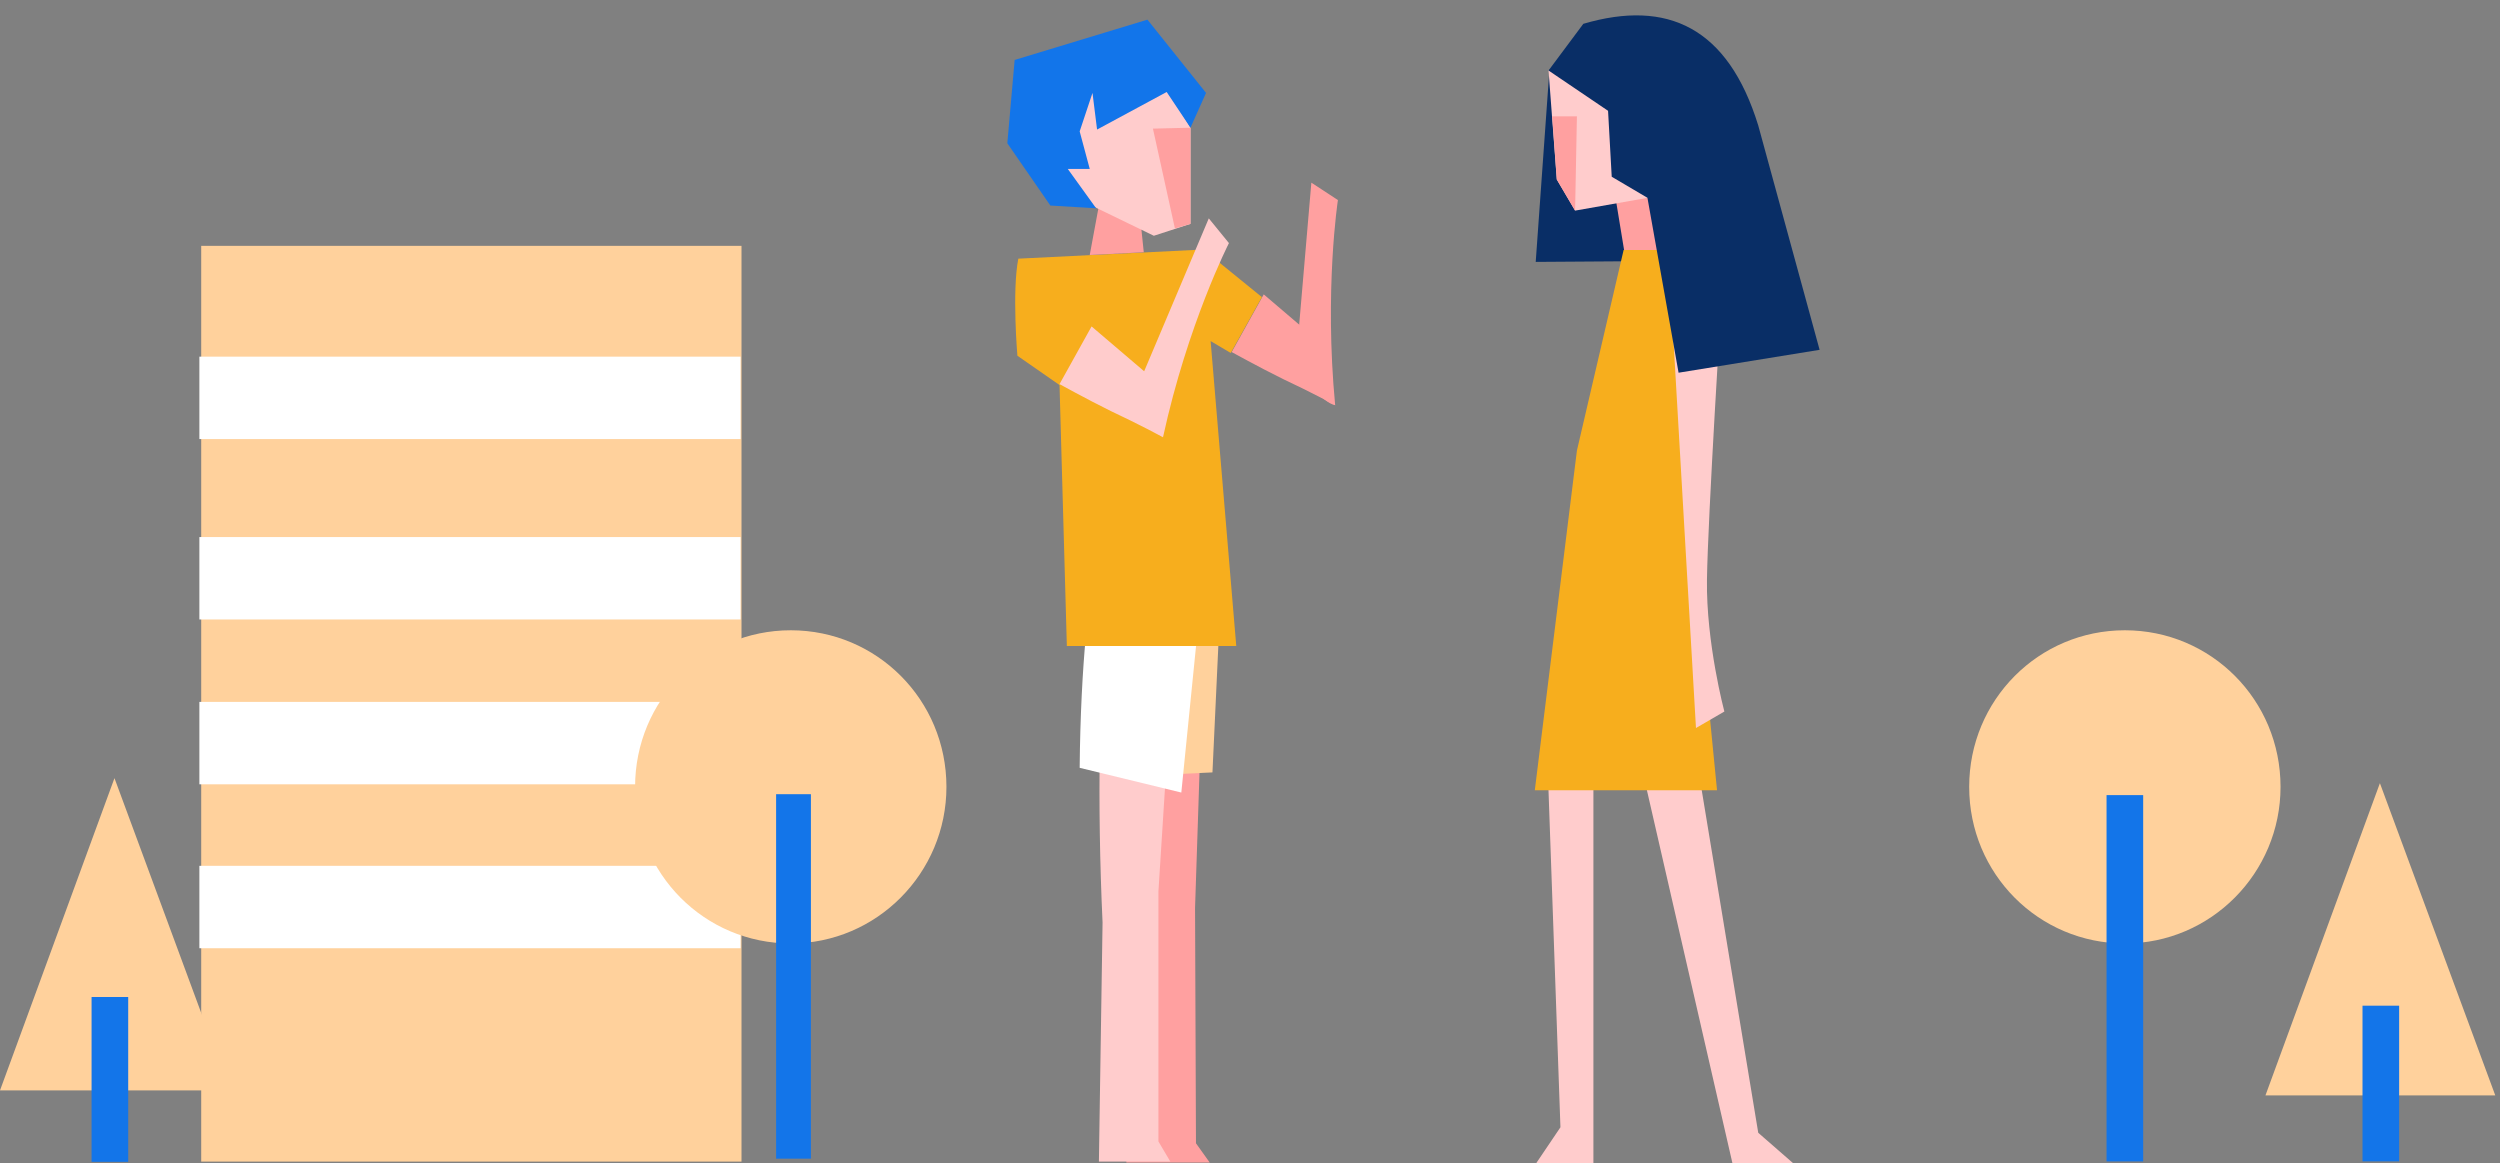 <?xml version="1.0" encoding="utf-8"?>
<!-- Generator: Adobe Illustrator 22.1.0, SVG Export Plug-In . SVG Version: 6.00 Build 0)  -->
<svg version="1.1" id="Layer_1" xmlns="http://www.w3.org/2000/svg" xmlns:xlink="http://www.w3.org/1999/xlink" x="0px" y="0px"
	 viewBox="0 0 273 127" style="enable-background:new 0 0 273 127;" xml:space="preserve">
<rect x="0" y="0" width="273" height="127" fill="#808080" stroke="none"/>
<style type="text/css">
	.st0{fill:#FFD19C;}
	.st1{fill:#FFFFFF;}
	.st2{fill:#FFCCCC;}
	.st3{fill:#092E66;}
	.st4{fill:#FFA0A0;}
	.st5{fill:#F7AE1D;}
	.st6{fill:#1275EA;}
	.st7{fill:#1375E9;}
</style>
<title>Illustration/footer-skoly-right</title>
<desc>Created with Sketch.</desc>
<g id="Reseni-pro-mesta-02">
	<g id="Reseni_pro_skoly_01" transform="translate(-1150, -4638)">
		<g id="Footer03" transform="translate(0, 4638)">
			<g id="Illustration_x2F_footer-skoly-right" transform="translate(1150, 0)">
				<g id="Group-8" transform="translate(21.772, 25.547)">
					<polygon id="Fill-6-Copy" class="st0" points="0.2,101.3 59.2,101.3 59.2,1.3 0.2,1.3 					"/>
					<path id="Combined-Shape" class="st1" d="M0,22.4v-9h59.1v9H0z M0,42.1v-9h59.1v9H0z M0,60.1v-9h59.1v9H0z M0,78v-9h59.1v9H0z"
						/>
				</g>
				<g id="Image_x2F_Illustration_x2F_Students-Copy" transform="translate(110, 0)">
					<g id="She" transform="translate(57, 0)">
						<polygon id="Fill-1" class="st2" points="2,83.6 3.4,123.1 0.7,127.1 7,127.1 7,82.8 						"/>
						<polygon id="Fill-2" class="st2" points="12.5,84.8 22.2,127.1 28.9,127.1 25,123.7 18.5,84.3 						"/>
						<polygon id="Fill-29" class="st3" points="2.2,7.6 0.7,28.6 15.1,28.5 10.2,7.2 						"/>
						<polygon id="Fill-31" class="st4" points="9.3,20.9 10.4,27.6 15.6,27.2 12.6,20.4 						"/>
						<polygon id="Fill-33" class="st2" points="11.6,4 2.1,7.7 3,19.6 5,23 15.2,21.2 20.7,15.5 19,6.4 						"/>
						<polygon id="Fill-35" class="st4" points="2.5,12.7 5.2,12.7 5,23 3,19.6 						"/>
						<polygon id="Fill-37" class="st5" points="10.3,27.3 5.2,49.2 0.6,86.3 20.5,86.3 17.6,56.8 17.6,32.5 15.5,27.3 						"/>
						<path id="Fill-39" class="st2" d="M21,32.5c0,0-1.5,23.9-1.6,30.8c-0.1,6.9,1.9,14.4,1.9,14.4l-3.1,1.8l-2.7-46.5L21,32.5z"/>
						<path id="Fill-41" class="st3" d="M5.9,2.6L2.1,7.7l6.5,4.4L9,19.3l3.9,2.3l3.4,19.1l15.4-2.5L25,13.7
							C21.7,3,15.1-0.1,5.9,2.6"/>
					</g>
					<g id="He" transform="translate(0, 1.046)">
						<path id="Path" class="st4" d="M34.8,36.9c-1,1.1-0.3,3.9,1,6.3c-1.1-0.6-2.3-1.2-3.5-1.8c-3-1.4-5.6-2.8-7.8-4l3.5-6.3
							L34.8,36.9z"/>
						<path id="Fill-5" class="st4" d="M31.4,39.9l1.8-21l2.9,1.9c0,0-1.5,9.8-0.3,22.4C34.3,42.9,32.8,40.3,31.4,39.9"/>
						<path id="Fill-9" class="st4" d="M20.5,98.1L21,82.9l-8,0.5c0,5.3,0,12.2,0.3,18L13,125.9h9.1l-1.5-2.1L20.5,98.1z"/>
						<path id="Fill-7" class="st0" d="M23.2,66.1l-9.6-4.4c-0.7,1-1.7,10.3-1.8,22.1l10.6-0.5L23.2,66.1z"/>
						<path id="Fill-11" class="st2" d="M16.5,96.3l0.8-12.6l-7.2-2.8c-0.1,5.8,0,12.3,0.3,18.8L10,125.8h7.8l-1.3-2.2L16.5,96.3z"
							/>
						<path id="Fill-13" class="st1" d="M20.9,66.6L9.7,61.7C9,62.7,8,71.5,7.9,82.8L19,85.5L20.9,66.6z"/>
						<path id="Fill-15" class="st5" d="M1.2,27.2l20.2-1l6.4,5.2l-3.4,6.1l-2.2-1.3L25,69.5H6.5L5.7,41l-4.6-3.2
							C1.1,37.8,0.5,30.8,1.2,27.2"/>
						<path id="Fill-17" class="st2" d="M16,40.4c-1,1.1-0.3,3.9,1,6.3c-1.1-0.6-2.3-1.2-3.5-1.8c-3-1.4-5.6-2.8-7.8-4l3.5-6.3
							L16,40.4z"/>
						<path id="Fill-19" class="st2" d="M13.8,42.2L22,22.8l2.2,2.7c0,0-4.5,8.8-7.2,21.2C15.7,45.9,15.1,43,13.8,42.2"/>
						<polygon id="Fill-21" class="st4" points="14.4,21.7 14.9,26.5 9,26.8 10,21.4 						"/>
						<polygon id="Fill-23" class="st2" points="16,24.7 20,23.4 20,12.9 16.3,6.7 13.4,4.6 8.1,6 2.1,10.2 3.8,17.4 9.4,21.5 
													"/>
						<polygon id="Fill-25" class="st4" points="20,12.9 15.9,13 18.3,23.9 20,23.4 						"/>
						<polygon id="Fill-27" class="st6" points="7.9,13.3 9,17.4 6.6,17.4 9.7,21.7 4.7,21.4 0,14.6 0.8,5.5 15.3,1.1 21.7,9.1 
							20,12.9 17.4,9 9.8,13.1 9.3,9.1 						"/>
					</g>
				</g>
				<g id="Illustration-Copy-2" transform="translate(69, 67)">
					<g id="Group-9" transform="translate(0, 0.926)">
						<g id="Tree_x2013_angular-Copy" transform="translate(178.386, 16.695)">
							<polygon id="Fill-1-Copy" class="st0" points="0,35 25.1,35 12.5,0.9 							"/>
							<polygon id="Fill-2-Copy" class="st7" points="10.6,42.2 14.6,42.2 14.6,25.2 10.6,25.2 							"/>
						</g>
						<g id="Tree-rounded" transform="translate(0.351, 0)">
							<path id="Fill-3-Copy" class="st0" d="M34,18c0-9.5-7.6-17.1-17-17.1C7.6,0.9,0,8.5,0,18s7.6,17.1,17,17.1
								C26.4,35.1,34,27.4,34,18"/>
							<polygon id="Fill-6-Copy_1_" class="st7" points="15.4,58.6 19.2,58.6 19.2,18.8 15.4,18.8 							"/>
						</g>
						<g id="Tree-rounded-Copy" transform="translate(146.035, 0)">
							<path id="Fill-3-Copy_1_" class="st0" d="M34,18c0-9.5-7.6-17.1-17-17.1C7.6,0.9,0,8.5,0,18s7.6,17.1,17,17.1
								C26.4,35.1,34,27.4,34,18"/>
							<polygon id="Fill-6-Copy_2_" class="st7" points="15,58.9 19,58.9 19,18.9 15,18.9 							"/>
						</g>
					</g>
				</g>
				<g id="Illustration-Copy" transform="translate(0, 84)">
					<g id="Tree_x2013_angular-Copy-5" transform="translate(0, 0.073)">
						<polygon id="Fill-1-Copy_1_" class="st0" points="0,35 25.1,35 12.5,0.9 						"/>
						<polygon id="Fill-2-Copy_1_" class="st7" points="10,42.8 14,42.8 14,24.8 10,24.8 						"/>
					</g>
				</g>
			</g>
		</g>
	</g>
</g>
</svg>
